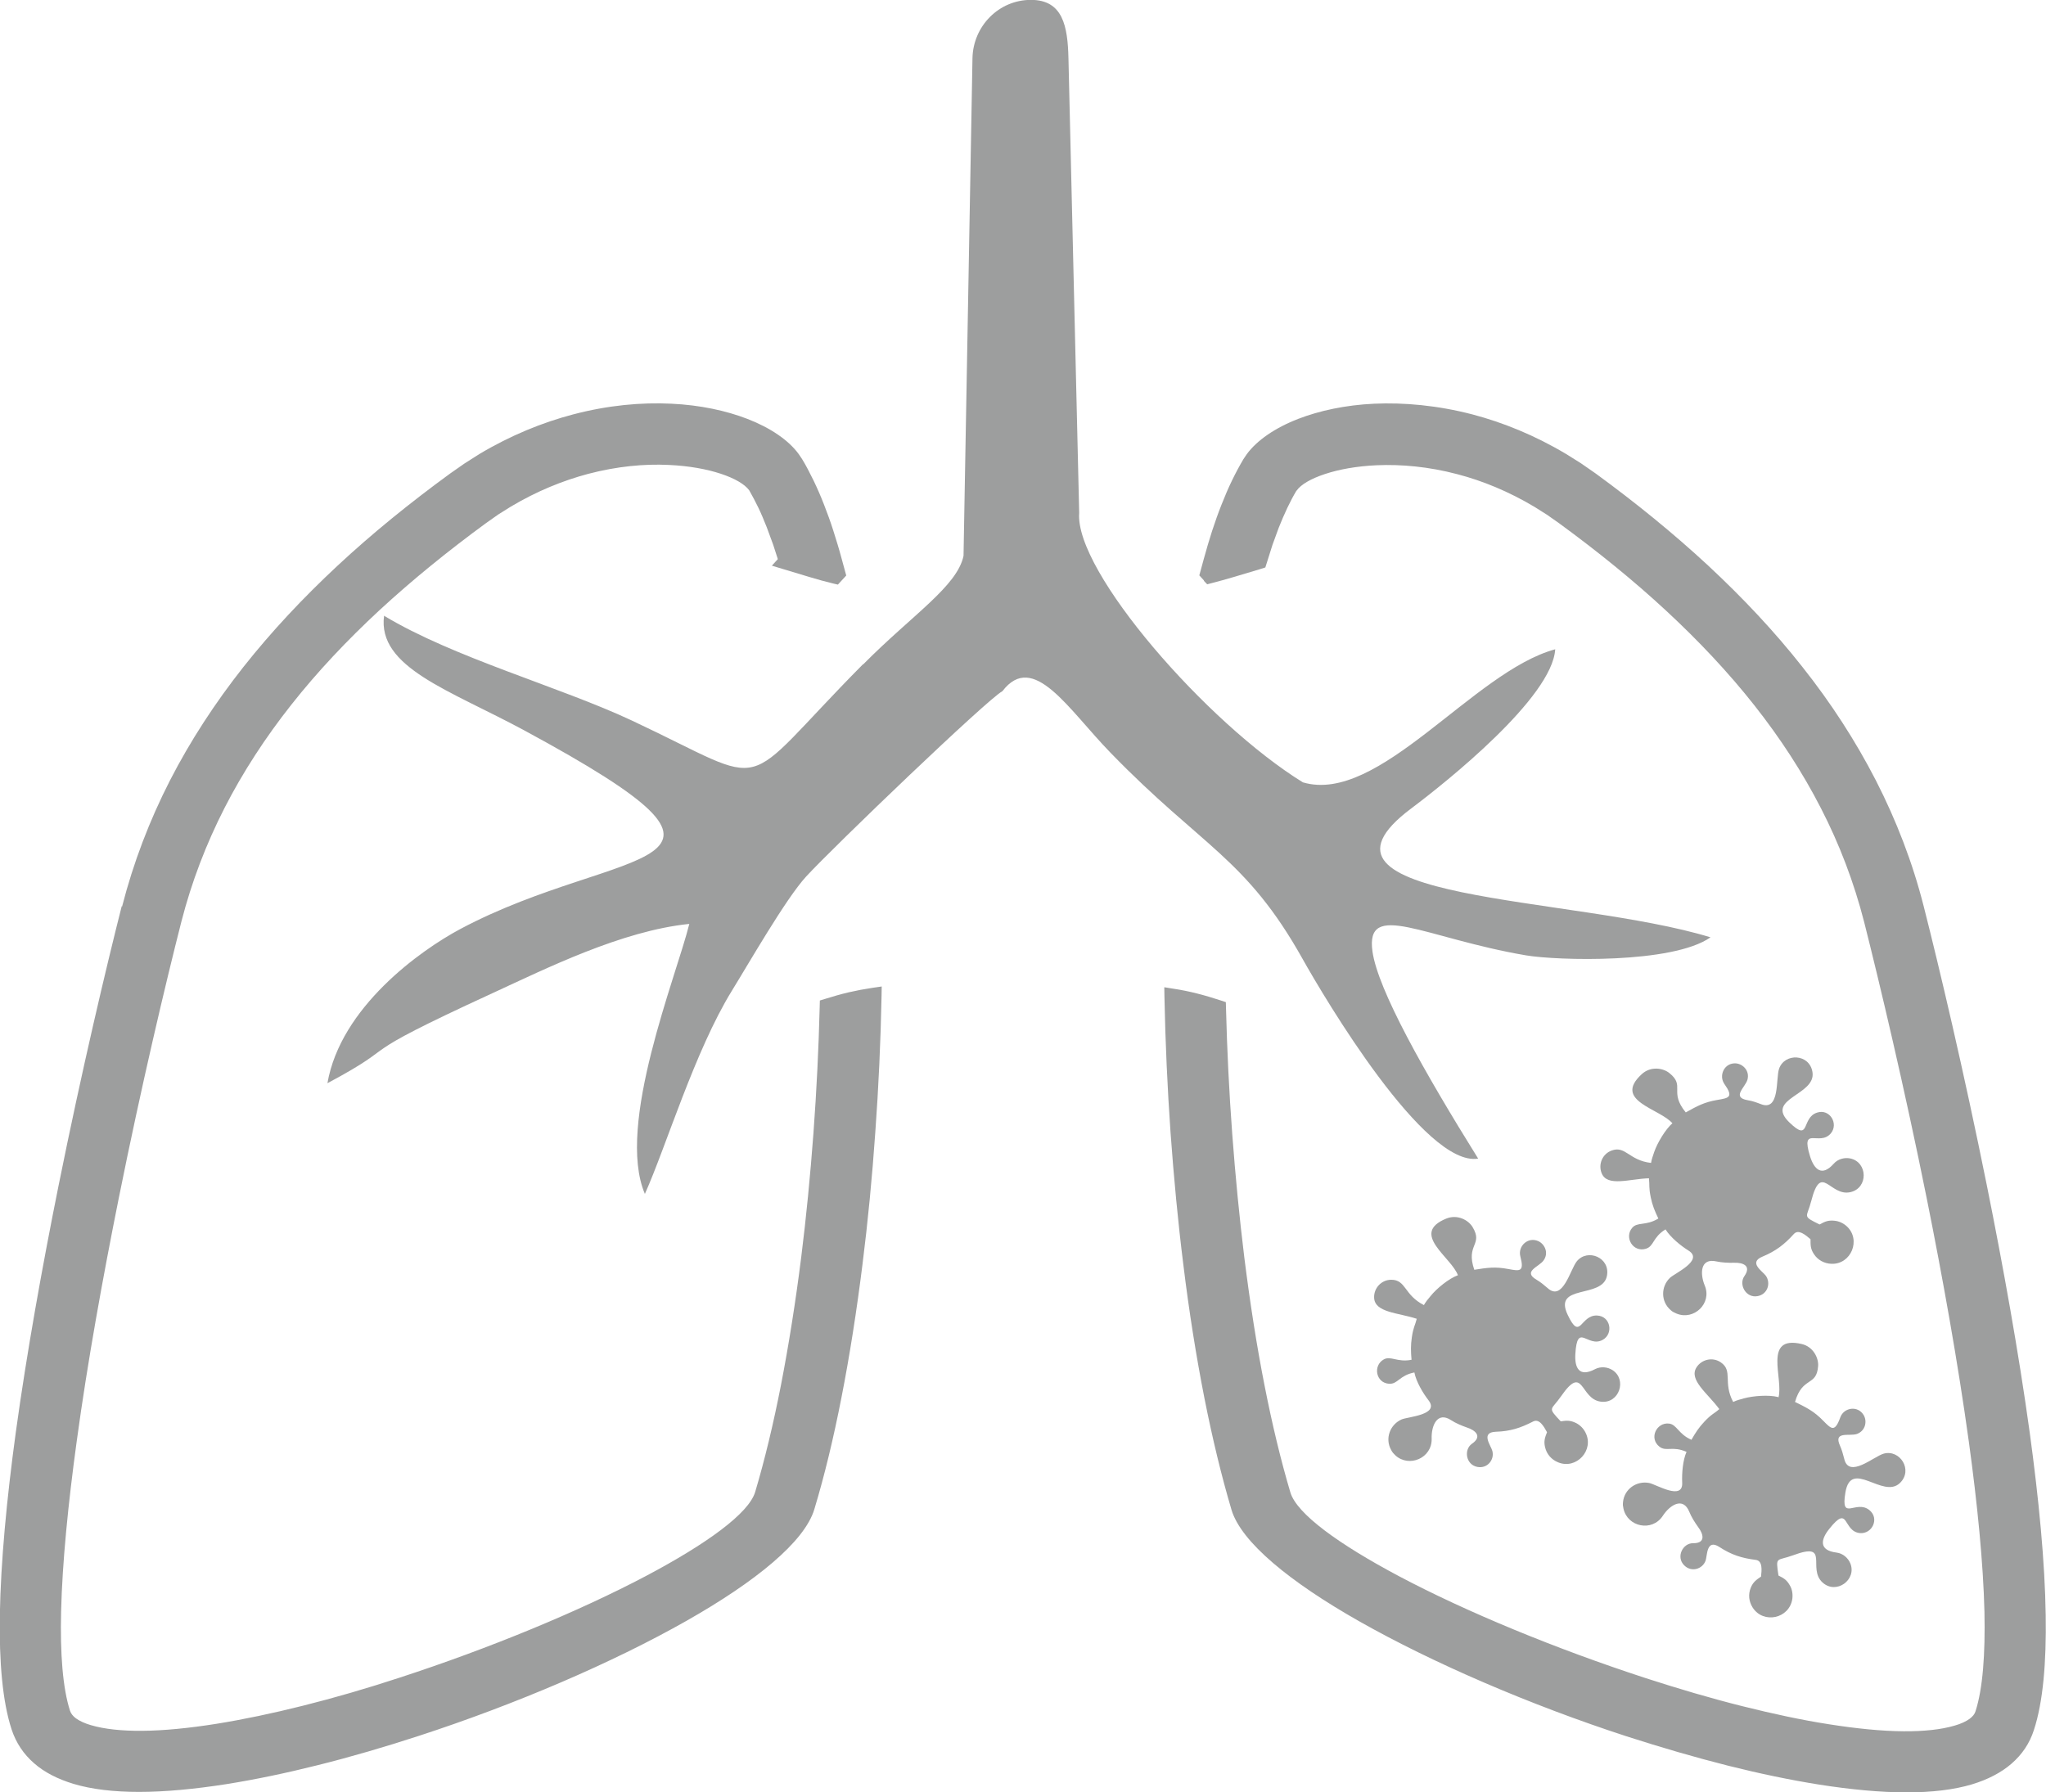 <?xml version="1.0" encoding="UTF-8"?>
<!DOCTYPE svg PUBLIC "-//W3C//DTD SVG 1.1//EN" "http://www.w3.org/Graphics/SVG/1.1/DTD/svg11.dtd">
<!-- Creator: CorelDRAW 2021 (64-Bit) -->
<svg xmlns="http://www.w3.org/2000/svg" xml:space="preserve" width="12.721mm" height="11.146mm" version="1.1" style="shape-rendering:geometricPrecision; text-rendering:geometricPrecision; image-rendering:optimizeQuality; fill-rule:evenodd; clip-rule:evenodd"
viewBox="0 0 137.28 120.28"
 xmlns:xlink="http://www.w3.org/1999/xlink"
 xmlns:xodm="http://www.corel.com/coreldraw/odm/2003">
 <defs>
  <style type="text/css">
   <![CDATA[
    .fil0 {fill:#9D9E9E}
    .fil1 {fill:#9D9E9E;fill-rule:nonzero}
   ]]>
  </style>
 </defs>
 <g id="Слой_x0020_1">
  <path class="fil0" d="M57.9 44.58c-8.66,8.74 -5.78,8.33 -15.53,3.76 -4.8,-2.25 -11.95,-4.21 -16.6,-7.02 -0.46,3.47 4.39,4.98 9.42,7.7 17.84,9.65 6.52,7.56 -4.3,13.32 -2.68,1.43 -8.03,5.24 -8.92,10.35 5.37,-2.87 1.09,-1.45 11.07,-6.04 3.61,-1.66 8.68,-4.19 13.21,-4.65 -0.86,3.5 -4.95,13.5 -2.98,18.12 1.42,-3.17 3.35,-9.6 5.84,-13.64 1.12,-1.81 3.62,-6.18 4.98,-7.66 1.85,-2.01 12.16,-11.9 13.17,-12.44 2.08,-2.71 4.41,1.21 7.25,4.13 6.15,6.34 9.09,7.05 12.89,13.84 1.48,2.64 8.2,13.99 11.78,13.4 -3.65,-5.86 -6.72,-11.32 -7.09,-13.89 -0.5,-3.51 3.49,-0.91 10.3,0.25 2.07,0.35 9.83,0.58 12.38,-1.21 -9.27,-2.84 -28.51,-2.34 -20.08,-8.65 2.36,-1.77 9.46,-7.44 9.66,-10.68 -5.5,1.49 -11.83,10.44 -16.93,8.93 -6.42,-3.96 -15.32,-14.15 -15.01,-18.08l-0.72 -30.51c-0.05,-2.15 -0.37,-3.92 -2.52,-3.92l-0 0c-2.15,0 -3.88,1.76 -3.92,3.92l-0.6 33.39c-0.43,2.05 -3.43,3.95 -6.73,7.28z"/>
  <path class="fil1" d="M8.19 60.84c0.76,-2.96 1.84,-5.78 3.21,-8.46 1.37,-2.67 3.03,-5.21 4.93,-7.62 1.89,-2.39 4.01,-4.65 6.33,-6.81 2.32,-2.16 4.85,-4.21 7.55,-6.18l0.96 -0.67 0.99 -0.63c2.11,-1.26 4.24,-2.12 6.29,-2.66 2.35,-0.62 4.6,-0.82 6.6,-0.72 1.93,0.09 3.68,0.47 5.1,1.02 1.57,0.61 2.77,1.44 3.44,2.36l0.23 0.34c0.27,0.44 0.52,0.93 0.77,1.44 0.25,0.52 0.49,1.07 0.71,1.64 0.21,0.54 0.42,1.11 0.61,1.71 0.19,0.6 0.39,1.24 0.57,1.92l0.3 1.1 -0.56 0.61 -0.3 -0.07c-0.5,-0.12 -1.05,-0.27 -1.61,-0.44l-2.52 -0.76 0.4 -0.44 -0.31 -0.96 -0.43 -1.17c-0.19,-0.48 -0.38,-0.94 -0.58,-1.35 -0.19,-0.39 -0.39,-0.77 -0.59,-1.12l-0.02 -0.03c-0.3,-0.4 -0.96,-0.79 -1.9,-1.1 -0.94,-0.31 -2.13,-0.53 -3.49,-0.59 -1.63,-0.08 -3.47,0.09 -5.41,0.6 -1.69,0.45 -3.45,1.16 -5.19,2.2l-0.83 0.52 -0.81 0.57c-2.57,1.88 -4.97,3.83 -7.16,5.85 -2.19,2.03 -4.18,4.14 -5.93,6.36 -1.73,2.19 -3.23,4.49 -4.47,6.91 -1.23,2.41 -2.21,4.95 -2.9,7.64 -1.04,4.07 -2.68,10.99 -4.2,18.55 -1.07,5.33 -2.1,11.01 -2.82,16.3 -0.58,4.22 -0.97,8.17 -1.05,11.43 -0.07,2.84 0.11,5.17 0.6,6.68 0.06,0.18 0.19,0.35 0.39,0.5 0.25,0.18 0.59,0.34 1.01,0.46 0.91,0.27 2.08,0.39 3.43,0.38 1.47,-0.01 3.16,-0.18 4.99,-0.47 1.8,-0.29 3.76,-0.7 5.79,-1.21 2.12,-0.53 4.32,-1.17 6.51,-1.89 6.01,-1.96 12.02,-4.44 16.54,-6.83 4.06,-2.15 6.88,-4.19 7.31,-5.63 0.64,-2.15 1.22,-4.56 1.73,-7.17 0.52,-2.68 0.98,-5.57 1.36,-8.59 0.34,-2.71 0.61,-5.5 0.82,-8.32 0.21,-2.84 0.35,-5.7 0.42,-8.52l0.01 -0.38 0.36 -0.11c0.54,-0.17 1.07,-0.32 1.58,-0.44 0.52,-0.12 1.05,-0.22 1.59,-0.3l0.62 -0.09 -0.01 0.62c-0.06,3.07 -0.2,6.15 -0.42,9.16 -0.21,3.03 -0.5,6.02 -0.86,8.87 -0.39,3.12 -0.86,6.13 -1.41,8.93 -0.53,2.72 -1.14,5.25 -1.82,7.5 -0.65,2.18 -3.94,4.86 -8.58,7.49 -4.95,2.81 -11.48,5.61 -17.96,7.72 -2.3,0.75 -4.59,1.42 -6.8,1.97 -2.11,0.53 -4.17,0.96 -6.12,1.27 -2.12,0.33 -4.09,0.52 -5.85,0.52 -1.68,-0 -3.17,-0.17 -4.4,-0.54 -1.05,-0.32 -1.95,-0.77 -2.65,-1.39 -0.69,-0.6 -1.2,-1.35 -1.5,-2.26 -0.61,-1.86 -0.84,-4.52 -0.79,-7.69 0.06,-3.56 0.46,-7.78 1.07,-12.25 0.74,-5.37 1.78,-11.14 2.87,-16.56 1.56,-7.74 3.21,-14.7 4.24,-18.76zm72.59 -21.89l-0.31 -0.34 0.3 -1.1c0.18,-0.66 0.37,-1.3 0.56,-1.89 0.2,-0.6 0.4,-1.18 0.62,-1.73 0.23,-0.58 0.46,-1.13 0.71,-1.64 0.25,-0.52 0.51,-1 0.77,-1.44l0.23 -0.34c0.67,-0.91 1.87,-1.75 3.44,-2.36 1.42,-0.55 3.17,-0.93 5.1,-1.02 2,-0.09 4.26,0.11 6.6,0.72 2.05,0.54 4.18,1.4 6.29,2.66l0.99 0.62 0.98 0.68c2.7,1.97 5.23,4.03 7.55,6.18 2.32,2.16 4.45,4.42 6.33,6.81 1.91,2.41 3.56,4.95 4.93,7.62 1.37,2.68 2.46,5.5 3.21,8.46 1.03,4.05 2.68,11.01 4.24,18.75 1.09,5.42 2.13,11.19 2.87,16.56 0.61,4.47 1.02,8.69 1.07,12.25 0.05,3.17 -0.18,5.83 -0.79,7.69 -0.29,0.91 -0.8,1.65 -1.5,2.26 -0.7,0.61 -1.6,1.07 -2.65,1.39 -1.23,0.37 -2.72,0.54 -4.4,0.54 -1.76,-0 -3.74,-0.19 -5.85,-0.52 -1.95,-0.31 -4.01,-0.74 -6.12,-1.27 -2.22,-0.56 -4.51,-1.23 -6.81,-1.97 -6.48,-2.11 -13,-4.92 -17.94,-7.72 -4.64,-2.63 -7.92,-5.31 -8.57,-7.48 -0.67,-2.26 -1.28,-4.78 -1.82,-7.51 -0.55,-2.8 -1.03,-5.81 -1.41,-8.93 -0.36,-2.86 -0.64,-5.84 -0.86,-8.87 -0.21,-3 -0.35,-6.06 -0.41,-9.13l-0.01 -0.63 0.62 0.1c0.54,0.08 1.07,0.19 1.58,0.32 0.52,0.13 1.05,0.29 1.57,0.46l0.36 0.12 0.01 0.38c0.07,2.81 0.21,5.66 0.42,8.48 0.21,2.81 0.48,5.59 0.81,8.28 0.38,3.02 0.83,5.92 1.36,8.6 0.51,2.6 1.09,5.01 1.73,7.16 0.43,1.44 3.25,3.48 7.3,5.63 4.51,2.39 10.52,4.87 16.53,6.83 2.19,0.71 4.39,1.36 6.51,1.89 2.04,0.51 3.99,0.93 5.8,1.21 1.84,0.29 3.53,0.46 5,0.47 1.35,0.01 2.52,-0.11 3.43,-0.38 0.42,-0.12 0.77,-0.28 1.01,-0.46 0.2,-0.15 0.34,-0.32 0.39,-0.5 0.49,-1.52 0.66,-3.84 0.6,-6.68 -0.08,-3.26 -0.47,-7.21 -1.05,-11.43 -0.73,-5.29 -1.75,-10.97 -2.82,-16.3 -1.52,-7.55 -3.17,-14.47 -4.2,-18.55 -0.69,-2.69 -1.66,-5.23 -2.9,-7.64 -1.24,-2.42 -2.74,-4.72 -4.47,-6.91 -1.75,-2.22 -3.74,-4.33 -5.93,-6.36 -2.19,-2.03 -4.59,-3.97 -7.16,-5.85l-0.81 -0.57 -0.84 -0.53c-1.74,-1.04 -3.5,-1.76 -5.19,-2.2 -1.93,-0.51 -3.77,-0.67 -5.4,-0.6 -1.36,0.06 -2.55,0.28 -3.48,0.59 -0.94,0.31 -1.61,0.7 -1.9,1.11l-0.02 0.02c-0.21,0.35 -0.41,0.73 -0.6,1.13 -0.2,0.43 -0.4,0.88 -0.58,1.34l-0.42 1.15 -0.48 1.52 -0.38 0.12c-1.13,0.34 -2.27,0.69 -3.22,0.93l-0.3 0.08 -0.22 -0.23z"/>
  <path class="fil0" d="M112.22 75.37c-0.48,0.42 -1.02,1.33 -1.23,1.94 -0.08,0.24 -0.17,0.48 -0.21,0.73 -1.49,-0.17 -1.71,-1.18 -2.65,-0.83 -0.62,0.23 -0.91,0.93 -0.66,1.53 0.38,0.92 1.87,0.37 3.17,0.33 0.05,0.48 -0.02,0.6 0.12,1.28 0.11,0.54 0.27,0.92 0.51,1.42 -0.83,0.51 -1.41,0.21 -1.76,0.63 -0.54,0.64 0.06,1.66 0.92,1.4 0.56,-0.17 0.44,-0.76 1.32,-1.3 0.33,0.53 1.01,1.09 1.54,1.42 1.05,0.65 -0.9,1.51 -1.24,1.83 -0.62,0.59 -0.62,1.6 0.05,2.17 0.06,0.06 0.11,0.09 0.18,0.13l0.21 0.1c1.16,0.48 2.4,-0.68 1.89,-1.89 -0.32,-0.78 -0.31,-1.86 0.79,-1.61 0.37,0.08 0.8,0.1 1.19,0.09 0.57,-0.02 1.18,0.19 0.68,0.9 -0.39,0.56 0.1,1.48 0.88,1.34 0.69,-0.12 0.91,-0.88 0.56,-1.37 -0.21,-0.3 -1.19,-0.88 -0.23,-1.28 0.89,-0.37 1.47,-0.81 2.11,-1.52 0.31,-0.34 0.77,0.05 1.12,0.35 -0,0.39 -0.01,0.64 0.23,1 0.26,0.4 0.69,0.63 1.17,0.65 1.33,0.05 2.01,-1.62 1.03,-2.52 -0.23,-0.21 -0.52,-0.34 -0.81,-0.37 -0.41,-0.04 -0.62,0.03 -1.01,0.25 -1.21,-0.59 -0.85,-0.44 -0.56,-1.58 0.67,-2.62 1.24,-0.27 2.63,-0.59 1.21,-0.28 1.16,-2.01 -0.01,-2.26 -0.38,-0.08 -0.83,0.03 -1.11,0.35 -0.81,0.91 -1.32,0.37 -1.59,-0.49 -0.65,-2.1 0.63,-0.65 1.39,-1.54 0.54,-0.64 -0.06,-1.67 -0.91,-1.4 -1.1,0.34 -0.43,2.05 -1.87,0.66 -1.68,-1.62 1.81,-1.81 1.55,-3.38 -0.2,-1.24 -1.87,-1.29 -2.24,-0.22 -0.23,0.66 0.07,2.89 -1.23,2.37 -0.29,-0.11 -0.56,-0.21 -0.88,-0.26 -1.1,-0.19 -0.15,-0.87 -0.01,-1.38 0.16,-0.59 -0.3,-1.05 -0.77,-1.09 -0.77,-0.06 -1.18,0.8 -0.78,1.38 0.63,0.89 0.31,0.94 -0.46,1.07 -0.89,0.15 -1.36,0.41 -2.13,0.84 -1.15,-1.4 -0.01,-1.77 -1.1,-2.64 -0.42,-0.34 -1.25,-0.48 -1.85,0.07 -1.98,1.81 1.24,2.31 2.07,3.32z"/>
  <path class="fil0" d="M97.81 85.58c-0.6,0.22 -1.42,0.89 -1.82,1.39 -0.16,0.19 -0.33,0.39 -0.45,0.61 -1.34,-0.68 -1.19,-1.7 -2.19,-1.7 -0.66,0 -1.18,0.56 -1.15,1.21 0.04,1 1.63,1 2.86,1.41 -0.12,0.47 -0.23,0.56 -0.33,1.24 -0.08,0.54 -0.07,0.95 -0.02,1.51 -0.96,0.19 -1.4,-0.29 -1.87,-0.02 -0.73,0.41 -0.53,1.58 0.37,1.63 0.58,0.03 0.68,-0.56 1.69,-0.76 0.12,0.62 0.57,1.38 0.95,1.87 0.76,0.98 -1.37,1.1 -1.8,1.28 -0.78,0.34 -1.14,1.28 -0.71,2.05 0.04,0.07 0.07,0.13 0.12,0.19l0.16 0.17c0.92,0.85 2.48,0.19 2.44,-1.12 -0.03,-0.84 0.36,-1.85 1.3,-1.24 0.32,0.21 0.71,0.37 1.08,0.5 0.55,0.18 1.04,0.59 0.33,1.08 -0.57,0.39 -0.42,1.42 0.36,1.56 0.69,0.13 1.16,-0.51 1,-1.08 -0.09,-0.35 -0.81,-1.24 0.23,-1.28 0.97,-0.03 1.66,-0.25 2.51,-0.69 0.41,-0.21 0.71,0.32 0.93,0.72 -0.14,0.36 -0.23,0.6 -0.13,1.01 0.11,0.47 0.43,0.83 0.87,1.01 1.23,0.51 2.45,-0.82 1.84,-2 -0.14,-0.28 -0.37,-0.5 -0.62,-0.63 -0.37,-0.18 -0.6,-0.19 -1.04,-0.12 -0.92,-0.98 -0.65,-0.71 0.02,-1.68 1.54,-2.22 1.25,0.18 2.67,0.36 1.23,0.16 1.78,-1.48 0.78,-2.12 -0.33,-0.21 -0.79,-0.26 -1.17,-0.06 -1.08,0.57 -1.37,-0.11 -1.32,-1.01 0.13,-2.19 0.82,-0.39 1.84,-0.96 0.73,-0.41 0.53,-1.58 -0.37,-1.63 -1.15,-0.06 -1.12,1.77 -1.98,-0.04 -1.01,-2.11 2.33,-1.06 2.63,-2.62 0.24,-1.23 -1.3,-1.86 -2.02,-0.98 -0.44,0.54 -0.94,2.74 -1.97,1.79 -0.23,-0.2 -0.46,-0.39 -0.73,-0.55 -0.96,-0.56 0.16,-0.86 0.47,-1.3 0.36,-0.5 0.08,-1.09 -0.35,-1.29 -0.7,-0.32 -1.39,0.34 -1.21,1.02 0.28,1.06 -0.04,0.99 -0.8,0.85 -0.89,-0.17 -1.42,-0.09 -2.29,0.05 -0.59,-1.71 0.61,-1.66 -0.11,-2.86 -0.27,-0.46 -1,-0.88 -1.76,-0.58 -2.49,1.01 0.36,2.6 0.78,3.83z"/>
  <path class="fil0" d="M119.3 93.75c-0.62,-0.16 -1.67,-0.08 -2.29,0.09 -0.24,0.07 -0.5,0.13 -0.72,0.24 -0.7,-1.32 0,-2.08 -0.82,-2.65 -0.54,-0.38 -1.29,-0.22 -1.64,0.33 -0.54,0.84 0.76,1.75 1.53,2.8 -0.36,0.32 -0.51,0.32 -0.99,0.83 -0.38,0.4 -0.6,0.74 -0.88,1.23 -0.89,-0.39 -0.98,-1.04 -1.52,-1.09 -0.83,-0.08 -1.34,0.99 -0.63,1.55 0.46,0.36 0.87,-0.07 1.82,0.35 -0.25,0.57 -0.32,1.45 -0.29,2.07 0.06,1.23 -1.75,0.11 -2.21,0.02 -0.84,-0.17 -1.67,0.4 -1.76,1.27 -0.01,0.09 -0.01,0.15 -0.01,0.22l0.04 0.23c0.27,1.23 1.92,1.58 2.64,0.48 0.46,-0.71 1.36,-1.31 1.78,-0.26 0.14,0.35 0.37,0.71 0.6,1.03 0.35,0.46 0.51,1.08 -0.35,1.07 -0.69,-0.01 -1.16,0.92 -0.6,1.48 0.49,0.5 1.24,0.25 1.44,-0.31 0.12,-0.34 0.05,-1.48 0.92,-0.92 0.81,0.53 1.5,0.75 2.45,0.87 0.46,0.06 0.4,0.67 0.35,1.12 -0.32,0.22 -0.53,0.36 -0.69,0.75 -0.18,0.45 -0.13,0.92 0.13,1.33 0.72,1.12 2.47,0.74 2.66,-0.59 0.04,-0.31 -0.01,-0.62 -0.15,-0.87 -0.2,-0.36 -0.38,-0.5 -0.78,-0.69 -0.2,-1.33 -0.13,-0.95 0.98,-1.36 2.53,-0.94 0.92,0.87 1.98,1.83 0.92,0.83 2.31,-0.19 1.86,-1.29 -0.15,-0.36 -0.5,-0.67 -0.92,-0.72 -1.21,-0.15 -1.06,-0.88 -0.5,-1.58 1.36,-1.72 0.89,0.15 2.06,0.27 0.83,0.08 1.34,-0.99 0.63,-1.55 -0.9,-0.71 -1.93,0.81 -1.6,-1.17 0.38,-2.3 2.52,0.46 3.66,-0.64 0.9,-0.87 -0,-2.27 -1.09,-1.97 -0.67,0.19 -2.34,1.7 -2.65,0.34 -0.08,-0.3 -0.15,-0.58 -0.28,-0.87 -0.46,-1.01 0.63,-0.62 1.13,-0.79 0.58,-0.21 0.7,-0.85 0.46,-1.26 -0.39,-0.67 -1.33,-0.52 -1.57,0.14 -0.37,1.03 -0.6,0.79 -1.14,0.24 -0.63,-0.65 -1.11,-0.88 -1.9,-1.27 0.5,-1.74 1.45,-1.01 1.55,-2.41 0.04,-0.53 -0.32,-1.3 -1.11,-1.48 -2.61,-0.6 -1.2,2.33 -1.55,3.59z"/>
 </g>
</svg>

